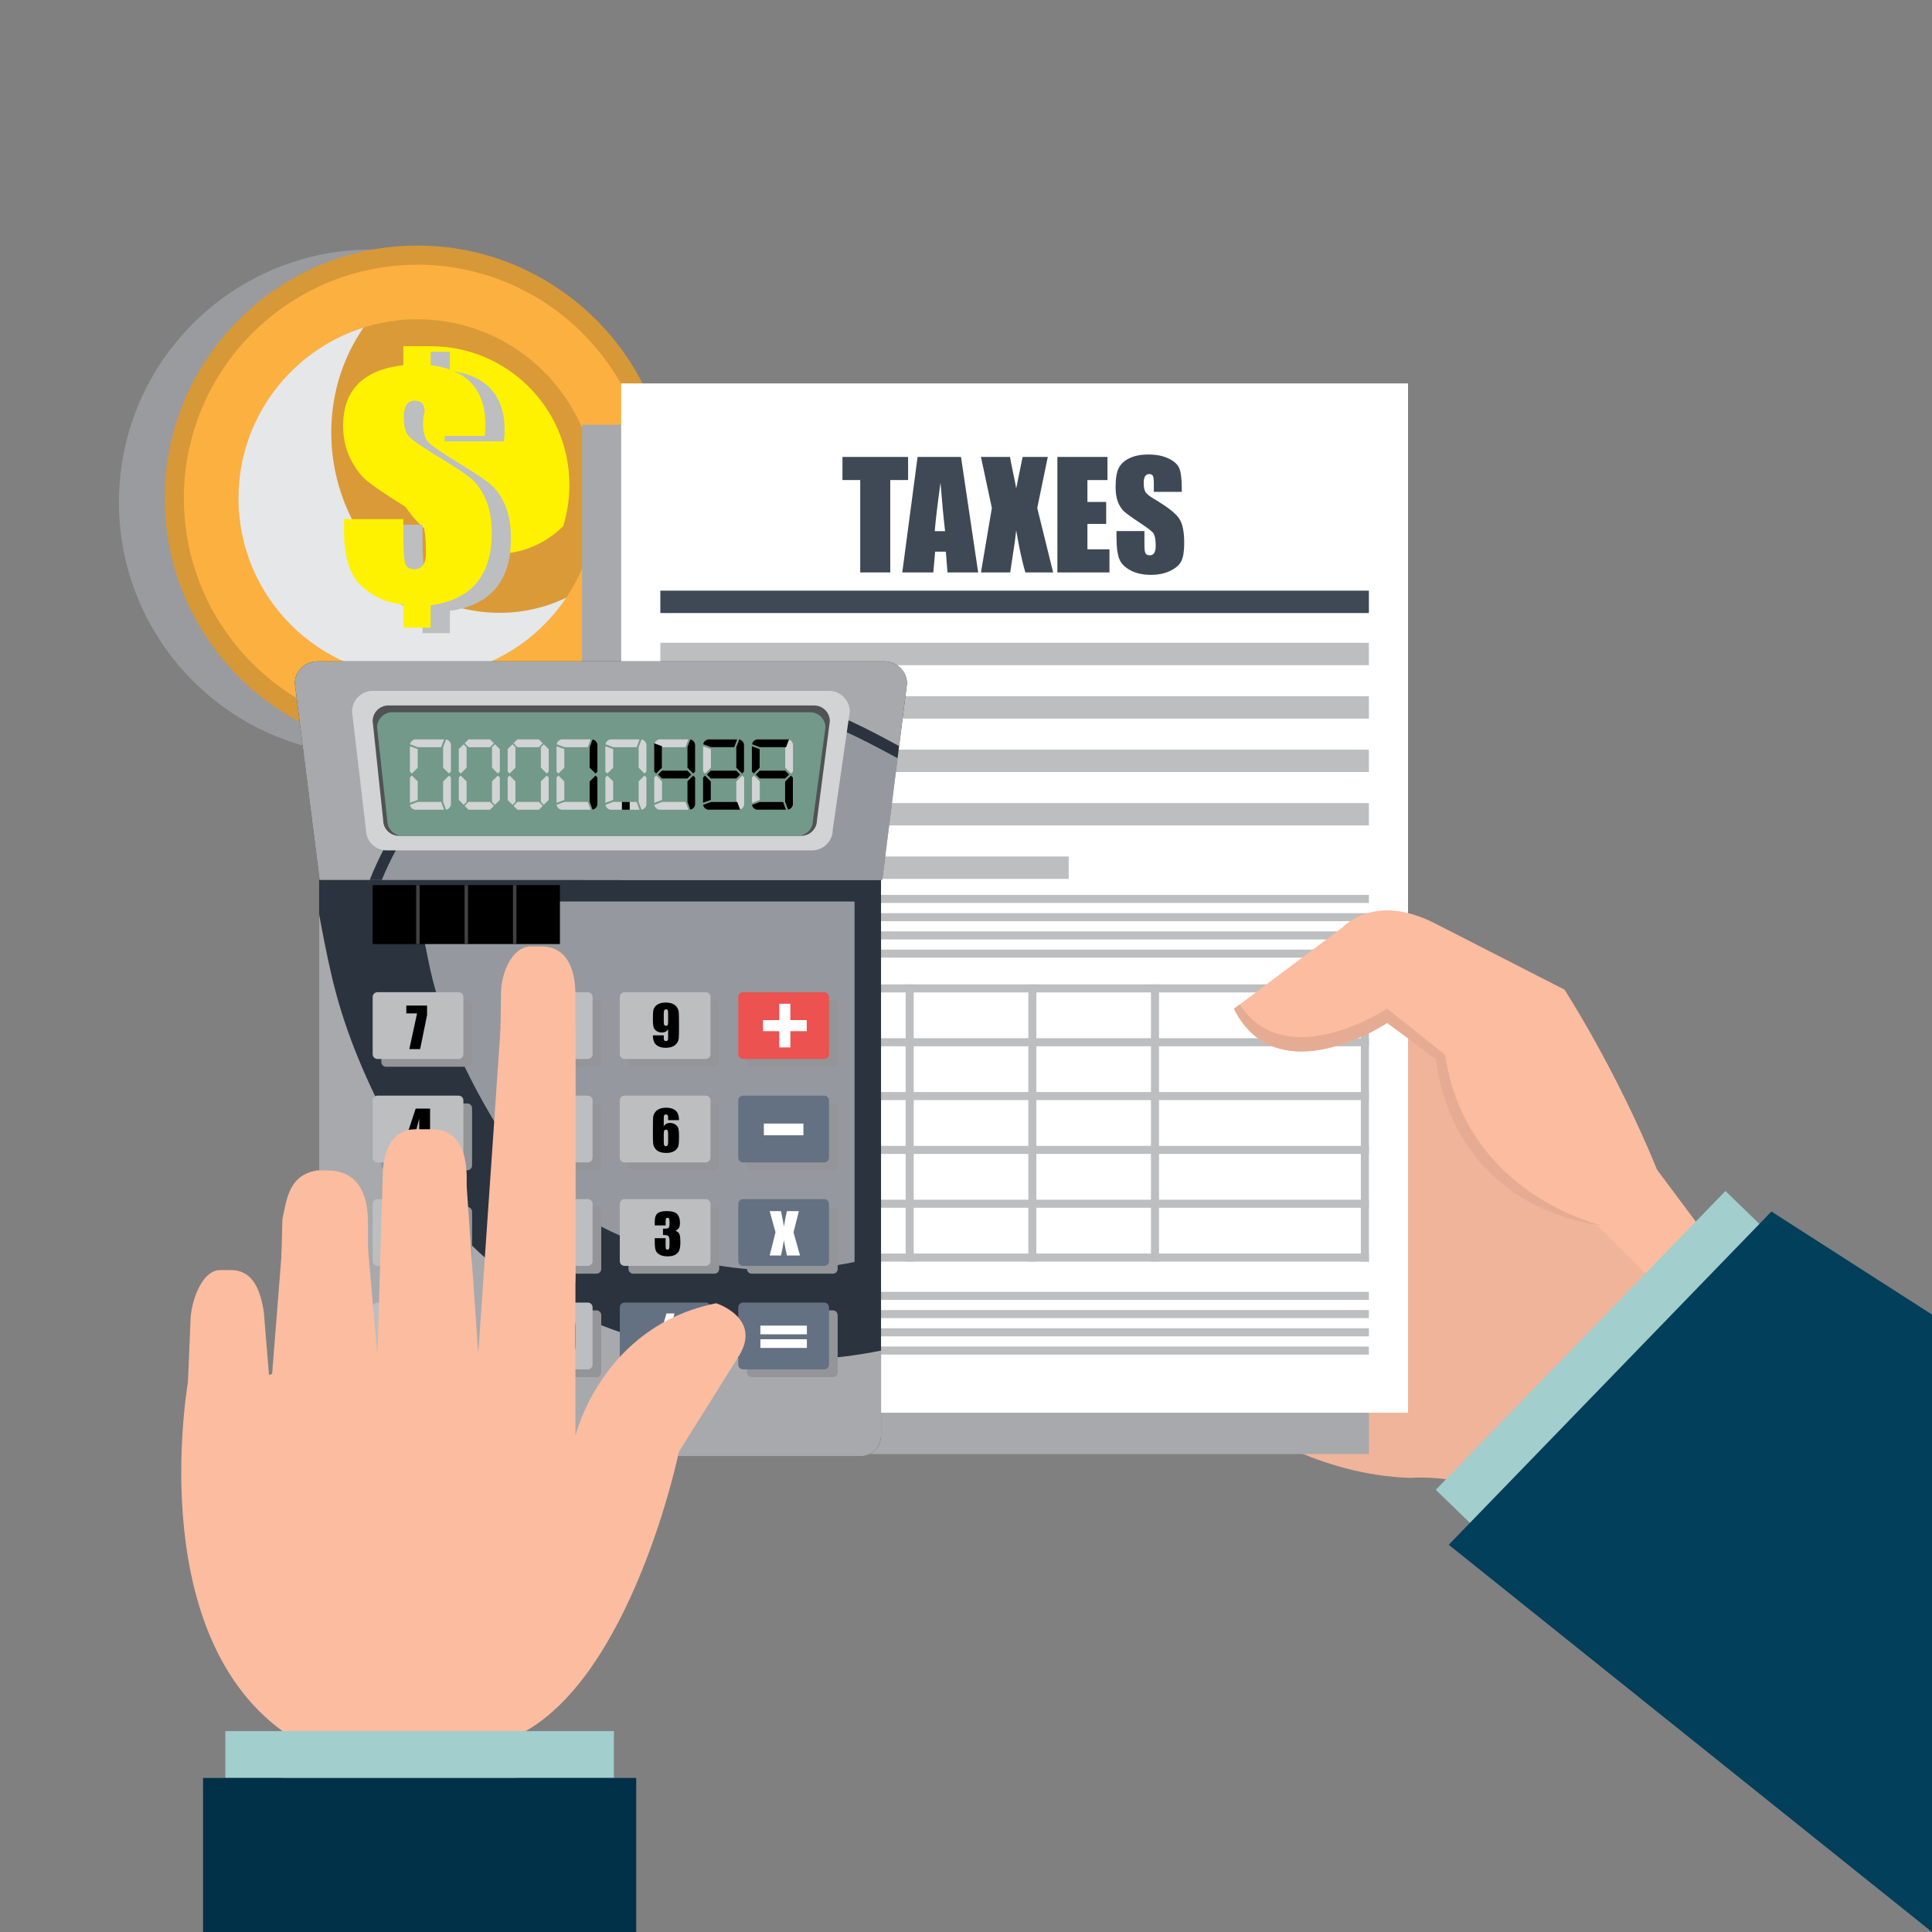 <?xml version="1.0" encoding="utf-8"?>
<!-- Generator: Adobe Illustrator 27.5.0, SVG Export Plug-In . SVG Version: 6.00 Build 0)  -->
<svg version="1.1" id="Capa_1" xmlns="http://www.w3.org/2000/svg" xmlns:xlink="http://www.w3.org/1999/xlink" x="0px" y="0px"
	 viewBox="0 0 425.2 425.2" style="enable-background:new 0 0 425.2 425.2;" xml:space="preserve">
<rect x="0" y="0" width="425.2" height="425.2" fill="#808080" stroke="none"/>
<g>
	
		<ellipse transform="matrix(0.013 -1 1 0.013 -29.862 190.939)" style="fill:#999B9E;" cx="81.837" cy="110.604" rx="55.621" ry="55.622"/>
	<g>
		<path style="fill:#FBB040;" d="M145.385,109.666c0,29.556-23.959,53.515-53.514,53.515c-29.555,0-53.515-23.959-53.515-53.515
			c0-29.555,23.96-53.514,53.515-53.514C121.426,56.152,145.385,80.111,145.385,109.666z"/>
		<g>
			<path style="fill:#D79837;" d="M91.871,165.288c-30.669,0-55.622-24.952-55.622-55.622c0-30.67,24.953-55.621,55.622-55.621
				c30.67,0,55.622,24.951,55.622,55.621C147.493,140.336,122.541,165.288,91.871,165.288z M91.871,58.259
				c-28.346,0-51.407,23.061-51.407,51.407s23.061,51.407,51.407,51.407c28.345,0,51.407-23.062,51.407-51.407
				S120.216,58.259,91.871,58.259z"/>
		</g>
		<path style="fill:#DB9A38;" d="M131.265,109.666c0,21.759-17.637,39.395-39.394,39.395c-21.758,0-39.396-17.637-39.396-39.395
			c0-21.755,17.638-39.395,39.396-39.395C113.628,70.271,131.265,87.911,131.265,109.666z"/>
		<path style="fill:#FFF200;" d="M92.162,76.316c-4.771,4.775-7.8,11.039-7.796,18.229c0.005,10.638,5.171,21.864,15.726,25.723
			c8.695,3.179,17.481,1.81,23.848-4.467c0.893-2.87,1.375-5.919,1.375-9.083c0-16.857-13.665-30.521-30.523-30.521
			C93.906,76.197,93.03,76.242,92.162,76.316z"/>
		<path style="fill:#E6E7E8;" d="M93.569,130.818c-13.758-7.186-21.49-22.653-20.597-38.024c0.451-7.748,2.945-14.767,7.039-20.704
			c-15.962,5.035-27.536,19.95-27.536,37.575c0,21.759,17.638,39.395,39.396,39.395c13.67,0,25.71-6.966,32.775-17.539
			C115.021,136.21,103.457,135.98,93.569,130.818z"/>
		<g>
			<path style="fill:#BCBEC0;" d="M110.929,97.148H97.876v-2.166c0-2.304-0.151-3.811-0.452-4.522
				c-0.303-0.711-0.949-1.066-1.939-1.066c-0.797,0-1.395,0.308-1.792,0.921c-0.399,0.613-0.598,1.535-0.598,2.764
				c0,2.045,0.408,3.477,1.227,4.298c0.795,0.817,3.146,2.411,7.043,4.779c3.317,2.003,5.579,3.539,6.787,4.606
				c1.205,1.064,2.224,2.572,3.052,4.522c0.829,1.949,1.245,4.378,1.245,7.286c0,4.652-1.122,8.306-3.361,10.952
				c-2.241,2.649-5.601,4.287-10.08,4.912v4.911h-6.01v-5.072c-3.489-0.346-6.537-1.686-9.143-4.024
				c-2.607-2.337-3.909-6.413-3.909-12.228v-2.552h13.052v3.197c0,3.512,0.135,5.691,0.404,6.543
				c0.27,0.852,0.921,1.275,1.955,1.275c0.883,0,1.541-0.297,1.971-0.887c0.432-0.593,0.646-1.471,0.646-2.635
				c0-2.928-0.202-5.023-0.612-6.284c-0.409-1.261-1.81-2.632-4.202-4.12c-3.985-2.497-6.693-4.333-8.125-5.508
				c-1.433-1.173-2.671-2.826-3.715-4.96c-1.045-2.132-1.567-4.544-1.567-7.236c0-3.899,1.103-6.957,3.311-9.177
				c2.208-2.218,5.52-3.587,9.935-4.103v-4.168h6.01v4.168c4.027,0.517,7.043,1.869,9.047,4.055
				c2.003,2.188,3.004,5.208,3.004,9.063C111.057,95.23,111.014,96.049,110.929,97.148z"/>
		</g>
		<g>
			<path style="fill:#FFF200;" d="M106.702,95.94H93.647v-2.167c0-2.304-0.151-3.813-0.452-4.522
				c-0.302-0.712-0.947-1.066-1.938-1.066c-0.797,0-1.396,0.307-1.792,0.921c-0.399,0.613-0.599,1.535-0.599,2.762
				c0,2.049,0.408,3.479,1.228,4.298c0.797,0.818,3.145,2.413,7.044,4.781c3.316,2.004,5.578,3.538,6.785,4.604
				c1.206,1.067,2.224,2.575,3.053,4.523c0.829,1.951,1.243,4.379,1.243,7.288c0,4.653-1.119,8.304-3.359,10.953
				c-2.239,2.649-5.601,4.286-10.08,4.911v4.911h-6.01v-5.073c-3.489-0.344-6.537-1.684-9.143-4.022
				c-2.606-2.337-3.91-6.413-3.91-12.229v-2.552h13.053v3.198c0,3.513,0.133,5.691,0.404,6.542c0.269,0.852,0.921,1.276,1.955,1.276
				c0.882,0,1.54-0.294,1.971-0.888c0.431-0.593,0.646-1.47,0.646-2.634c0-2.931-0.206-5.024-0.613-6.284
				c-0.41-1.261-1.81-2.634-4.202-4.12c-3.985-2.497-6.693-4.333-8.126-5.508c-1.434-1.173-2.67-2.828-3.716-4.96
				c-1.045-2.132-1.566-4.543-1.566-7.237c0-3.898,1.104-6.956,3.311-9.175c2.209-2.219,5.521-3.589,9.936-4.105v-4.168h6.01v4.168
				c4.028,0.516,7.042,1.869,9.046,4.055c2.004,2.188,3.005,5.207,3.005,9.063C106.83,94.021,106.787,94.84,106.702,95.94z"/>
		</g>
	</g>
</g>
<g>
	<circle style="fill:#999B9E;" cx="207.527" cy="222.573" r="64.745"/>
	<g>
		<path style="fill:#FBB040;" d="M281.498,221.482c0,34.403-27.889,62.292-62.291,62.292c-34.402,0-62.293-27.889-62.293-62.292
			c0-34.402,27.891-62.291,62.293-62.291C253.609,159.191,281.498,187.08,281.498,221.482z"/>
		<g>
			<path style="fill:#D79837;" d="M219.207,286.228c-35.7,0-64.745-29.045-64.745-64.745s29.045-64.744,64.745-64.744
				s64.745,29.044,64.745,64.744S254.907,286.228,219.207,286.228z M219.207,161.644c-32.996,0-59.839,26.844-59.839,59.839
				c0,32.994,26.843,59.839,59.839,59.839c32.994,0,59.838-26.845,59.838-59.839C279.045,188.487,252.201,161.644,219.207,161.644z"
				/>
		</g>
		<path style="fill:#DB9A38;" d="M265.063,221.482c0,25.327-20.529,45.856-45.855,45.856c-25.327,0-45.858-20.529-45.858-45.856
			c0-25.323,20.53-45.856,45.858-45.856C244.533,175.626,265.063,196.159,265.063,221.482z"/>
		<path style="fill:#FFF200;" d="M219.546,182.663c-5.553,5.559-9.08,12.85-9.075,21.219c0.006,12.383,6.02,25.451,18.305,29.941
			c10.122,3.7,20.349,2.106,27.76-5.199c1.04-3.341,1.6-6.89,1.6-10.572c0-19.621-15.907-35.527-35.53-35.527
			C221.575,182.524,220.556,182.576,219.546,182.663z"/>
		<path style="fill:#E6E7E8;" d="M221.183,246.104c-16.014-8.363-25.015-26.368-23.975-44.26c0.525-9.019,3.429-17.188,8.194-24.1
			c-18.58,5.86-32.052,23.223-32.052,43.738c0,25.327,20.53,45.856,45.858,45.856c15.912,0,29.927-8.107,38.151-20.415
			C246.154,252.38,232.692,252.113,221.183,246.104z"/>
		<g>
			<path style="fill:#BCBEC0;" d="M241.391,206.911h-15.194v-2.521c0-2.682-0.176-4.436-0.526-5.265
				c-0.352-0.828-1.105-1.241-2.257-1.241c-0.928,0-1.624,0.357-2.087,1.072c-0.464,0.714-0.695,1.786-0.695,3.217
				c0,2.38,0.475,4.047,1.428,5.002c0.926,0.952,3.662,2.807,8.198,5.564c3.861,2.331,6.494,4.12,7.9,5.361
				c1.402,1.239,2.588,2.994,3.553,5.264c0.965,2.27,1.449,5.097,1.449,8.481c0,5.415-1.306,9.668-3.913,12.749
				c-2.608,3.084-6.52,4.99-11.734,5.717v5.717h-6.996v-5.904c-4.062-0.402-7.609-1.962-10.643-4.683
				c-3.034-2.721-4.549-7.466-4.549-14.234v-2.971h15.192v3.722c0,4.088,0.157,6.625,0.47,7.616
				c0.314,0.991,1.073,1.485,2.276,1.485c1.028,0,1.794-0.346,2.294-1.033c0.502-0.689,0.751-1.711,0.751-3.066
				c0-3.408-0.236-5.848-0.713-7.316c-0.476-1.467-2.107-3.063-4.891-4.795c-4.639-2.907-7.791-5.044-9.457-6.412
				c-1.668-1.365-3.109-3.289-4.325-5.773c-1.217-2.481-1.824-5.289-1.824-8.423c0-4.539,1.284-8.098,3.854-10.682
				c2.569-2.582,6.425-4.176,11.564-4.776v-4.852h6.996v4.852c4.688,0.601,8.198,2.176,10.531,4.72
				c2.331,2.547,3.497,6.062,3.497,10.548C241.54,204.679,241.49,205.632,241.391,206.911z"/>
		</g>
		<g>
			<path style="fill:#FFF200;" d="M236.47,205.505h-15.195v-2.521c0-2.682-0.177-4.439-0.527-5.265
				c-0.351-0.829-1.102-1.241-2.255-1.241c-0.928,0-1.624,0.356-2.087,1.072c-0.464,0.714-0.696,1.786-0.696,3.214
				c0,2.385,0.475,4.05,1.429,5.003c0.928,0.953,3.66,2.809,8.199,5.565c3.86,2.333,6.493,4.118,7.898,5.358
				c1.403,1.242,2.588,2.998,3.553,5.265c0.965,2.271,1.447,5.097,1.447,8.483c0,5.416-1.303,9.666-3.911,12.75
				c-2.606,3.084-6.519,4.988-11.733,5.716v5.717h-6.996v-5.905c-4.062-0.4-7.609-1.96-10.643-4.682
				c-3.034-2.721-4.552-7.466-4.552-14.236v-2.97h15.194v3.723c0,4.089,0.155,6.625,0.47,7.615c0.313,0.991,1.072,1.486,2.276,1.486
				c1.026,0,1.792-0.343,2.294-1.034c0.501-0.689,0.752-1.711,0.752-3.065c0-3.411-0.239-5.849-0.714-7.315
				c-0.477-1.467-2.107-3.065-4.891-4.795c-4.639-2.907-7.791-5.044-9.458-6.412c-1.669-1.365-3.108-3.291-4.326-5.773
				c-1.217-2.481-1.823-5.288-1.823-8.424c0-4.538,1.285-8.098,3.855-10.68c2.571-2.583,6.425-4.178,11.565-4.777v-4.852h6.996
				v4.852c4.689,0.6,8.197,2.176,10.529,4.72c2.333,2.546,3.499,6.061,3.499,10.548C236.62,203.271,236.569,204.225,236.47,205.505z
				"/>
		</g>
	</g>
</g>
<g>
	<g>
		<g>
			<path style="fill:#EFB499;" d="M363.912,258.248c0.578,1.839,23.755,32.109,23.755,32.109l-10.203,9.29l-39.827,36.266
				c-8.685-12.351-27.265-10.649-27.265-10.649c-38.76-1.319-66.233-38.819-66.233-38.819l-0.036-143.955l70.364,74.351
				l29.877,3.127C344.345,219.967,359.126,243.004,363.912,258.248z"/>
		</g>
	</g>
	<g>
		<g>
			<g>
				<rect x="128.098" y="93.483" style="fill:#A7A9AC;" width="173.172" height="226.532"/>
			</g>
			<g>
				<rect x="136.714" y="84.385" style="fill:#FFFFFF;" width="173.172" height="226.531"/>
				<g>
					<g>
						<path style="fill:#3E4955;" d="M199.855,100.563v5.086h-3.925v20.331h-6.609v-20.331h-3.909v-5.086H199.855z"/>
						<path style="fill:#3E4955;" d="M211.499,100.563l3.78,25.417h-6.755l-0.355-4.568h-2.364l-0.397,4.568h-6.833l3.372-25.417
							H211.499z M207.997,116.905c-0.335-2.879-0.67-6.438-1.007-10.676c-0.673,4.867-1.096,8.426-1.269,10.676H207.997z"/>
						<path style="fill:#3E4955;" d="M230.602,100.563l-2.324,11.24l3.501,14.177h-6.122c-0.732-2.534-1.402-5.622-2.01-9.263
							c-0.166,1.613-0.398,3.319-0.697,5.118l-0.622,4.145h-6.437l2.402-14.177l-2.402-11.24h6.39
							c0.116,0.699,0.346,1.866,0.689,3.499c0.277,1.245,0.503,2.392,0.677,3.439l1.413-6.938H230.602z"/>
						<path style="fill:#3E4955;" d="M232.713,100.563h11.021v5.086h-4.412v4.82h4.129v4.835h-4.129v5.589h4.851v5.087h-11.461
							V100.563z"/>
						<path style="fill:#3E4955;" d="M260.078,108.255h-6.139v-1.884c0-0.88-0.079-1.439-0.235-1.68
							c-0.157-0.241-0.419-0.361-0.785-0.361c-0.398,0-0.698,0.162-0.902,0.487c-0.204,0.324-0.306,0.816-0.306,1.477
							c0,0.849,0.114,1.487,0.344,1.916c0.219,0.43,0.842,0.948,1.868,1.555c2.942,1.746,4.795,3.179,5.559,4.299
							c0.764,1.12,1.146,2.926,1.146,5.416c0,1.812-0.212,3.146-0.636,4.004c-0.424,0.858-1.243,1.578-2.457,2.158
							c-1.214,0.581-2.627,0.872-4.239,0.872c-1.769,0-3.279-0.336-4.529-1.005c-1.251-0.67-2.07-1.523-2.457-2.56
							c-0.387-1.036-0.581-2.506-0.581-4.411v-1.664h6.139v3.093c0,0.952,0.087,1.565,0.259,1.837
							c0.172,0.272,0.479,0.408,0.918,0.408c0.439,0,0.766-0.173,0.981-0.519c0.214-0.345,0.322-0.857,0.322-1.538
							c0-1.497-0.204-2.476-0.612-2.936c-0.418-0.46-1.45-1.229-3.093-2.308c-1.643-1.088-2.731-1.878-3.266-2.37
							c-0.534-0.492-0.976-1.172-1.326-2.041c-0.351-0.869-0.526-1.979-0.526-3.328c0-1.947,0.249-3.37,0.746-4.271
							c0.497-0.9,1.3-1.604,2.41-2.111c1.109-0.508,2.449-0.762,4.019-0.762c1.716,0,3.179,0.277,4.388,0.832
							c1.209,0.555,2.009,1.254,2.402,2.096c0.393,0.843,0.589,2.274,0.589,4.294V108.255z"/>
					</g>
					<rect x="145.33" y="129.993" style="fill:#3E4955;" width="155.94" height="4.925"/>
					<rect x="145.33" y="141.47" style="fill:#BCBEC0;" width="155.94" height="4.926"/>
					<rect x="145.33" y="153.228" style="fill:#BCBEC0;" width="155.94" height="4.925"/>
					<rect x="145.33" y="164.984" style="fill:#BCBEC0;" width="155.94" height="4.925"/>
					<rect x="145.33" y="176.742" style="fill:#BCBEC0;" width="155.94" height="4.925"/>
					<rect x="145.33" y="188.501" style="fill:#BCBEC0;" width="89.87" height="4.923"/>
					<g>
						<rect x="145.331" y="216.648" style="fill:#BCBEC0;" width="1.772" height="61.006"/>
						<rect x="172.327" y="216.648" style="fill:#BCBEC0;" width="1.768" height="61.006"/>
						<rect x="199.321" y="216.648" style="fill:#BCBEC0;" width="1.77" height="61.006"/>
						<rect x="226.316" y="216.648" style="fill:#BCBEC0;" width="1.77" height="61.006"/>
						<rect x="253.31" y="216.648" style="fill:#BCBEC0;" width="1.77" height="61.006"/>
						<rect x="299.5" y="216.648" style="fill:#BCBEC0;" width="1.77" height="61.006"/>
						<g>
							<rect x="145.33" y="216.648" style="fill:#BCBEC0;" width="155.94" height="1.77"/>
							<rect x="145.33" y="228.495" style="fill:#BCBEC0;" width="155.94" height="1.769"/>
							<rect x="145.33" y="240.342" style="fill:#BCBEC0;" width="155.94" height="1.77"/>
							<rect x="145.33" y="252.189" style="fill:#BCBEC0;" width="155.94" height="1.77"/>
							<rect x="145.33" y="264.037" style="fill:#BCBEC0;" width="155.94" height="1.77"/>
							<rect x="145.33" y="275.884" style="fill:#BCBEC0;" width="155.94" height="1.77"/>
						</g>
					</g>
					<g>
						<rect x="145.33" y="284.307" style="fill:#BCBEC0;" width="155.94" height="1.77"/>
						<rect x="145.33" y="288.318" style="fill:#BCBEC0;" width="155.94" height="1.772"/>
						<rect x="145.33" y="292.332" style="fill:#BCBEC0;" width="155.94" height="1.771"/>
						<rect x="145.33" y="296.345" style="fill:#BCBEC0;" width="155.94" height="1.77"/>
					</g>
					<g>
						<rect x="145.33" y="196.955" style="fill:#BCBEC0;" width="155.94" height="1.77"/>
						<rect x="145.33" y="200.968" style="fill:#BCBEC0;" width="155.94" height="1.768"/>
						<rect x="145.33" y="204.98" style="fill:#BCBEC0;" width="155.94" height="1.77"/>
						<rect x="145.33" y="208.992" style="fill:#BCBEC0;" width="155.94" height="1.77"/>
					</g>
				</g>
			</g>
		</g>
	</g>
	<g>
		<g>
			<line style="fill:#FBBCA0;" x1="342.71" y1="216.98" x2="316.014" y2="229.914"/>
			<path style="fill:#FBBCA0;" d="M344.823,266.926c-27.173-7.115-27.961-34.502-27.961-34.502l-11.566-7.276
				c0,0-24.206,15.985-33.713-3.132l24.093-18.079c0,0,6.759-7.476,19.99-0.79l28.648,14.652c0,0,11.239,17.268,20.385,39.646
				l22.938,30.745l-9.109,8.294l-26.874-26.564L344.823,266.926"/>
			<path style="fill:#E5AC93;" d="M318.039,232.137l-12.738-10.139c0,0-22.236,14.679-32.453-0.932l-1.266,0.949
				c9.507,19.117,33.713,3.132,33.713,3.132l10.783,7.989c0,0,1.84,31.495,36.761,36.653
				C352.84,269.79,322.636,263.213,318.039,232.137z"/>
		</g>
		
			<rect x="306.021" y="293.077" transform="matrix(0.696 -0.718 0.718 0.696 -107.428 343.619)" style="fill:#A2CECD;" width="91.591" height="11.033"/>
		<polygon style="fill:#023F5B;" points="425.2,425.2 318.837,339.978 389.859,266.635 425.2,289.311 		"/>
	</g>
</g>
<g>
	<path style="fill:#2A333E;" d="M70.23,193.65v122.275c0,2.528,2.051,4.579,4.58,4.579h114.51c2.529,0,4.58-2.051,4.58-4.579V193.65
		H70.23z"/>
	<path style="opacity:0.5;fill:#FFFFFF;" d="M93.25,206.32c0.656,3.232,1.254,6.498,2.072,9.693
		c1.873,7.309,4.679,14.356,8.086,21.082c2.005,3.969,4.188,7.849,6.554,11.613c2.1,3.337,4.229,6.711,6.9,9.627
		c4.927,5.376,11.044,9.527,17.596,12.679c12.065,5.809,25.856,9.046,39.275,8.493c4.547-0.185,9.429-0.758,14.338-1.771v-79.33
		H92.397C92.195,201.043,92.734,203.787,93.25,206.32z"/>
	<path style="fill:#A7A9AC;" d="M126.976,289.402c-8.311-3.769-16.295-8.626-22.85-15.029c-7.189-7.023-12.469-16.009-17.253-24.772
		c-5.356-9.811-9.99-20.16-12.907-30.975c-1.317-4.878-2.304-9.873-3.259-14.835c-0.163-0.855-0.327-1.719-0.476-2.594v114.728
		c0,2.528,2.051,4.579,4.58,4.579h114.51c2.529,0,4.58-2.051,4.58-4.579v-18.684C171.57,301.766,147.746,298.82,126.976,289.402z"/>
	<path style="fill:#2A333E;" d="M194.174,193.65l5.439-43.203c0-2.702-2.234-4.892-4.99-4.892H69.878
		c-2.757,0-4.992,2.189-4.992,4.892l5.452,43.203H194.174z"/>
	<path style="opacity:0.5;fill:#FFFFFF;" d="M168.858,155.949c-11.643-1.235-23.421-0.042-35.01,1.217
		c-8.602,0.933-16.968,3.042-24.552,7.316c-7.023,3.957-13.216,9.373-17.938,15.924c-2.965,4.114-5.414,8.566-7.329,13.245h110.145
		l3.371-26.782C188.446,161.966,179.2,157.046,168.858,155.949z"/>
	<path style="fill:#A7A9AC;" d="M100.21,167.607c6.375-5.012,13.692-8.728,21.538-10.814c8.564-2.281,17.706-2.863,26.522-3.439
		c9.35-0.612,19.202-0.938,28.347,1.469c7.448,1.959,14.412,5.657,21.266,9.382l1.731-13.757c0-2.702-2.234-4.892-4.99-4.892H69.878
		c-2.757,0-4.992,2.189-4.992,4.892l5.452,43.203h11.034C85.365,183.572,91.642,174.346,100.21,167.607z"/>
	<path style="fill:#D1D3D4;" d="M183.277,182.58c0,2.53-2.051,4.581-4.582,4.581H85.117c-2.529,0-4.58-2.051-4.58-4.581
		l-3.061-25.955c0-2.529,2.05-4.579,4.58-4.579h100.387c2.529,0,4.579,2.05,4.579,4.579L183.277,182.58z"/>
	<path style="fill:#515254;" d="M179.803,180.489c0,1.91-1.549,3.461-3.46,3.461H87.788c-1.909,0-3.46-1.551-3.46-3.461
		l-2.312-21.771c0-1.912,1.55-3.46,3.46-3.46h93.695c1.913,0,3.462,1.548,3.462,3.46L179.803,180.489z"/>
	<path style="fill:#729989;" d="M178.912,180.585c0,1.858-1.505,3.365-3.363,3.365H88.596c-1.856,0-3.363-1.507-3.363-3.365
		l-2.248-20.468c0-1.858,1.506-3.364,3.365-3.364h91.951c1.857,0,3.363,1.506,3.363,3.364L178.912,180.585z"/>
	<g>
		<path style="fill:#D1D3D4;" d="M91.934,164.873v4.087l-1.291,1.291l-0.429-0.432v-5.592L91.934,164.873z M90.214,176.703v-5.593
			l0.429-0.43l1.291,1.291v4.086L90.214,176.703z M97.74,178.21h-6.451c-0.574-0.144-0.933-0.502-1.075-1.076l1.72-0.646h5.163
			L97.74,178.21z M97.096,164.443h-5.141l-1.721-0.646c0.143-0.573,0.501-0.932,1.076-1.075h6.43L97.096,164.443z M97.525,168.96
			v-4.517l0.645-1.721c0.574,0.143,0.933,0.502,1.077,1.075v6.021l-0.431,0.432L97.525,168.96z M98.816,170.681l0.431,0.43v6.023
			c-0.144,0.574-0.503,0.933-1.077,1.076l-0.645-1.722v-4.517L98.816,170.681z"/>
		<path style="fill:#D1D3D4;" d="M101.398,170.251l-0.43-0.432v-4.946l1.076-1.075l0.644,0.646v4.517L101.398,170.251z
			 M102.688,171.972v4.517l-0.644,0.646l-1.076-1.076v-4.947l0.43-0.43L102.688,171.972z M107.851,164.443h-4.733l-0.86-0.861
			l0.86-0.859h4.733l0.862,0.859L107.851,164.443z M108.713,177.35l-0.862,0.86h-4.733l-0.86-0.86l0.86-0.861h4.733L108.713,177.35z
			 M108.281,168.96v-4.517l0.646-0.646l1.075,1.075v4.946l-0.43,0.432L108.281,168.96z M109.572,170.681l0.43,0.43v4.947
			l-1.075,1.076l-0.646-0.646v-4.517L109.572,170.681z"/>
		<path style="fill:#D1D3D4;" d="M112.153,170.251l-0.43-0.432v-4.946l1.074-1.075l0.646,0.646v4.517L112.153,170.251z
			 M113.443,171.972v4.517l-0.646,0.646l-1.074-1.076v-4.947l0.43-0.43L113.443,171.972z M118.605,164.443h-4.733l-0.86-0.861
			l0.86-0.859h4.733l0.861,0.859L118.605,164.443z M119.466,177.35l-0.861,0.86h-4.733l-0.86-0.86l0.86-0.861h4.733L119.466,177.35z
			 M119.036,168.96v-4.517l0.646-0.646l1.076,1.075v4.946l-0.43,0.432L119.036,168.96z M120.327,170.681l0.43,0.43v4.947
			l-1.076,1.076l-0.646-0.646v-4.517L120.327,170.681z"/>
		<path style="fill:#D1D3D4;" d="M124.199,164.873v4.087l-1.291,1.291l-0.431-0.432v-5.592L124.199,164.873z M122.477,176.703
			v-5.593l0.431-0.43l1.291,1.291v4.086L122.477,176.703z M130.006,178.21h-6.453c-0.574-0.144-0.932-0.502-1.076-1.076l1.722-0.646
			h5.163L130.006,178.21z M129.362,164.443h-5.141l-1.721-0.646c0.143-0.573,0.5-0.932,1.074-1.075h6.432L129.362,164.443z
			 M129.79,168.96v-4.517l0.646-1.721c0.573,0.143,0.931,0.502,1.075,1.075v6.021l-0.43,0.432L129.79,168.96z M131.081,170.681
			l0.43,0.43v6.023c-0.144,0.574-0.502,0.933-1.075,1.076l-0.646-1.722v-4.517L131.081,170.681z"/>
		<path style="fill:#D1D3D4;" d="M134.953,164.873v4.087l-1.29,1.291l-0.432-0.432v-5.592L134.953,164.873z M133.232,176.703v-5.593
			l0.432-0.43l1.29,1.291v4.086L133.232,176.703z M140.761,178.21h-6.454c-0.574-0.144-0.932-0.502-1.076-1.076l1.721-0.646h5.163
			L140.761,178.21z M140.116,164.443h-5.143l-1.719-0.646c0.143-0.573,0.502-0.932,1.075-1.075h6.432L140.116,164.443z
			 M140.546,168.96v-4.517l0.645-1.721c0.572,0.143,0.93,0.502,1.074,1.075v6.021l-0.43,0.432L140.546,168.96z M141.836,170.681
			l0.43,0.43v6.023c-0.144,0.574-0.502,0.933-1.074,1.076l-0.645-1.722v-4.517L141.836,170.681z"/>
		<path style="fill:#D1D3D4;" d="M145.709,164.873v4.087l-1.29,1.291l-0.431-0.432v-5.592L145.709,164.873z M143.987,176.703v-5.593
			l0.431-0.43l1.29,1.291v4.086L143.987,176.703z M151.516,178.21h-6.453c-0.574-0.144-0.932-0.502-1.075-1.076l1.722-0.646h5.161
			L151.516,178.21z M150.87,164.443h-5.14l-1.722-0.646c0.144-0.573,0.502-0.932,1.077-1.075h6.431L150.87,164.443z M151.3,168.96
			v-4.517l0.646-1.721c0.573,0.143,0.932,0.502,1.076,1.075v6.021l-0.432,0.432L151.3,168.96z M152.591,170.681l0.432,0.43v6.023
			c-0.144,0.574-0.503,0.933-1.076,1.076l-0.646-1.722v-4.517L152.591,170.681z"/>
		<path style="fill:#D1D3D4;" d="M156.463,164.873v4.087l-1.291,1.291l-0.432-0.432v-5.592L156.463,164.873z M154.74,176.703v-5.593
			l0.432-0.43l1.291,1.291v4.086L154.74,176.703z M162.271,178.21h-6.454c-0.574-0.144-0.933-0.502-1.077-1.076l1.723-0.646h5.164
			L162.271,178.21z M161.626,164.443h-5.143l-1.721-0.646c0.143-0.573,0.502-0.932,1.075-1.075h6.434L161.626,164.443z
			 M162.055,168.96v-4.517l0.646-1.721c0.572,0.143,0.931,0.502,1.076,1.075v6.021l-0.431,0.432L162.055,168.96z M163.346,170.681
			l0.431,0.43v6.023c-0.145,0.574-0.503,0.933-1.076,1.076l-0.646-1.722v-4.517L163.346,170.681z"/>
		<path style="fill:#D1D3D4;" d="M167.219,164.873v4.087l-1.291,1.291l-0.431-0.432v-5.592L167.219,164.873z M165.497,176.703
			v-5.593l0.431-0.43l1.291,1.291v4.086L165.497,176.703z M173.025,178.21h-6.453c-0.574-0.144-0.932-0.502-1.075-1.076l1.722-0.646
			h5.162L173.025,178.21z M172.381,164.443h-5.142l-1.721-0.646c0.143-0.573,0.502-0.932,1.076-1.075h6.431L172.381,164.443z
			 M172.811,168.96v-4.517l0.646-1.721c0.574,0.143,0.93,0.502,1.075,1.075v6.021l-0.431,0.432L172.811,168.96z M174.1,170.681
			l0.431,0.43v6.023c-0.145,0.574-0.501,0.933-1.075,1.076l-0.646-1.722v-4.517L174.1,170.681z"/>
	</g>
	<g>
		<rect x="82.017" y="194.795" width="41.216" height="12.979"/>
		<g>
			<rect x="91.589" y="194.795" style="fill:#414042;" width="0.765" height="12.979"/>
			<rect x="102.242" y="194.795" style="fill:#414042;" width="0.765" height="12.979"/>
			<rect x="112.896" y="194.795" style="fill:#414042;" width="0.763" height="12.979"/>
		</g>
	</g>
	<g>
		<g>
			<path style="fill:#939598;" d="M103.893,233.728c0,0.581-0.471,1.051-1.051,1.051H84.976c-0.58,0-1.051-0.47-1.051-1.051v-12.595
				c0-0.58,0.471-1.05,1.051-1.05h17.867c0.58,0,1.051,0.47,1.051,1.05V233.728z"/>
			<path style="fill:#BCBEC0;" d="M101.984,232.01c0,0.58-0.469,1.051-1.051,1.051H83.066c-0.578,0-1.049-0.471-1.049-1.051v-12.594
				c0-0.58,0.472-1.051,1.049-1.051h17.868c0.582,0,1.051,0.471,1.051,1.051V232.01z"/>
		</g>
		<g>
			<path style="fill:#939598;" d="M132.325,233.728c0,0.581-0.469,1.051-1.051,1.051h-17.865c-0.582,0-1.052-0.47-1.052-1.051
				v-12.595c0-0.58,0.47-1.05,1.052-1.05h17.865c0.582,0,1.051,0.47,1.051,1.05V233.728z"/>
			<path style="fill:#BCBEC0;" d="M130.417,232.01c0,0.58-0.471,1.051-1.052,1.051h-17.866c-0.58,0-1.051-0.471-1.051-1.051v-12.594
				c0-0.58,0.471-1.051,1.051-1.051h17.866c0.581,0,1.052,0.471,1.052,1.051V232.01z"/>
		</g>
		<g>
			<path style="fill:#939598;" d="M158.28,233.728c0,0.581-0.47,1.051-1.051,1.051h-17.867c-0.58,0-1.05-0.47-1.05-1.051v-12.595
				c0-0.58,0.47-1.05,1.05-1.05h17.867c0.581,0,1.051,0.47,1.051,1.05V233.728z"/>
			<path style="fill:#BCBEC0;" d="M156.371,232.01c0,0.58-0.47,1.051-1.05,1.051h-17.866c-0.581,0-1.051-0.471-1.051-1.051v-12.594
				c0-0.58,0.471-1.051,1.051-1.051h17.866c0.58,0,1.05,0.471,1.05,1.051V232.01z"/>
		</g>
		<g>
			<path style="fill:#939598;" d="M184.358,233.728c0,0.581-0.471,1.051-1.051,1.051H165.44c-0.58,0-1.05-0.47-1.05-1.051v-12.595
				c0-0.58,0.471-1.05,1.05-1.05h17.867c0.58,0,1.051,0.47,1.051,1.05V233.728z"/>
			<path style="fill:#EC524F;" d="M182.449,232.01c0,0.58-0.47,1.051-1.051,1.051h-17.865c-0.582,0-1.053-0.471-1.053-1.051v-12.594
				c0-0.58,0.471-1.051,1.053-1.051h17.865c0.581,0,1.051,0.471,1.051,1.051V232.01z"/>
		</g>
	</g>
	<g>
		<g>
			<path style="fill:#939598;" d="M103.893,256.495c0,0.581-0.471,1.051-1.051,1.051H84.976c-0.58,0-1.051-0.47-1.051-1.051v-12.593
				c0-0.58,0.471-1.051,1.051-1.051h17.867c0.58,0,1.051,0.471,1.051,1.051V256.495z"/>
			<path style="fill:#BCBEC0;" d="M101.984,254.778c0,0.58-0.469,1.051-1.051,1.051H83.066c-0.578,0-1.049-0.471-1.049-1.051
				v-12.594c0-0.581,0.472-1.052,1.049-1.052h17.868c0.582,0,1.051,0.471,1.051,1.052V254.778z"/>
		</g>
		<g>
			<path style="fill:#939598;" d="M132.325,256.495c0,0.581-0.469,1.051-1.051,1.051h-17.865c-0.582,0-1.052-0.47-1.052-1.051
				v-12.593c0-0.58,0.47-1.051,1.052-1.051h17.865c0.582,0,1.051,0.471,1.051,1.051V256.495z"/>
			<path style="fill:#BCBEC0;" d="M130.417,254.778c0,0.58-0.471,1.051-1.052,1.051h-17.866c-0.58,0-1.051-0.471-1.051-1.051
				v-12.594c0-0.581,0.471-1.052,1.051-1.052h17.866c0.581,0,1.052,0.471,1.052,1.052V254.778z"/>
		</g>
		<g>
			<path style="fill:#939598;" d="M158.28,256.495c0,0.581-0.47,1.051-1.051,1.051h-17.867c-0.58,0-1.05-0.47-1.05-1.051v-12.593
				c0-0.58,0.47-1.051,1.05-1.051h17.867c0.581,0,1.051,0.471,1.051,1.051V256.495z"/>
			<path style="fill:#BCBEC0;" d="M156.371,254.778c0,0.58-0.47,1.051-1.05,1.051h-17.866c-0.581,0-1.051-0.471-1.051-1.051v-12.594
				c0-0.581,0.471-1.052,1.051-1.052h17.866c0.58,0,1.05,0.471,1.05,1.052V254.778z"/>
		</g>
		<g>
			<path style="fill:#939598;" d="M184.358,256.495c0,0.581-0.471,1.051-1.051,1.051H165.44c-0.58,0-1.05-0.47-1.05-1.051v-12.593
				c0-0.58,0.471-1.051,1.05-1.051h17.867c0.58,0,1.051,0.471,1.051,1.051V256.495z"/>
			<path style="fill:#637182;" d="M182.449,254.778c0,0.58-0.47,1.051-1.051,1.051h-17.865c-0.582,0-1.053-0.471-1.053-1.051
				v-12.594c0-0.581,0.471-1.052,1.053-1.052h17.865c0.581,0,1.051,0.471,1.051,1.052V254.778z"/>
		</g>
	</g>
	<g>
		<g>
			<path style="fill:#939598;" d="M103.893,279.265c0,0.58-0.471,1.052-1.051,1.052H84.976c-0.58,0-1.051-0.472-1.051-1.052v-12.594
				c0-0.581,0.471-1.05,1.051-1.05h17.867c0.58,0,1.051,0.469,1.051,1.05V279.265z"/>
			<path style="fill:#BCBEC0;" d="M101.984,277.547c0,0.581-0.469,1.05-1.051,1.05H83.066c-0.578,0-1.049-0.469-1.049-1.05v-12.594
				c0-0.58,0.472-1.051,1.049-1.051h17.868c0.582,0,1.051,0.471,1.051,1.051V277.547z"/>
		</g>
		<g>
			<path style="fill:#939598;" d="M132.325,279.265c0,0.58-0.469,1.052-1.051,1.052h-17.865c-0.582,0-1.052-0.472-1.052-1.052
				v-12.594c0-0.581,0.47-1.05,1.052-1.05h17.865c0.582,0,1.051,0.469,1.051,1.05V279.265z"/>
			<path style="fill:#BCBEC0;" d="M130.417,277.547c0,0.581-0.471,1.05-1.052,1.05h-17.866c-0.58,0-1.051-0.469-1.051-1.05v-12.594
				c0-0.58,0.471-1.051,1.051-1.051h17.866c0.581,0,1.052,0.471,1.052,1.051V277.547z"/>
		</g>
		<g>
			<path style="fill:#939598;" d="M158.28,279.265c0,0.58-0.47,1.052-1.051,1.052h-17.867c-0.58,0-1.05-0.472-1.05-1.052v-12.594
				c0-0.581,0.47-1.05,1.05-1.05h17.867c0.581,0,1.051,0.469,1.051,1.05V279.265z"/>
			<path style="fill:#BCBEC0;" d="M156.371,277.547c0,0.581-0.47,1.05-1.05,1.05h-17.866c-0.581,0-1.051-0.469-1.051-1.05v-12.594
				c0-0.58,0.471-1.051,1.051-1.051h17.866c0.58,0,1.05,0.471,1.05,1.051V277.547z"/>
		</g>
		<g>
			<path style="fill:#939598;" d="M184.358,279.265c0,0.58-0.471,1.052-1.051,1.052H165.44c-0.58,0-1.05-0.472-1.05-1.052v-12.594
				c0-0.581,0.471-1.05,1.05-1.05h17.867c0.58,0,1.051,0.469,1.051,1.05V279.265z"/>
			<path style="fill:#637182;" d="M182.449,277.547c0,0.581-0.47,1.05-1.051,1.05h-17.865c-0.582,0-1.053-0.469-1.053-1.05v-12.594
				c0-0.58,0.471-1.051,1.053-1.051h17.865c0.581,0,1.051,0.471,1.051,1.051V277.547z"/>
		</g>
	</g>
	<g>
		<g>
			<path style="fill:#939598;" d="M103.893,302.034c0,0.58-0.471,1.051-1.051,1.051H84.976c-0.58,0-1.051-0.471-1.051-1.051V289.44
				c0-0.58,0.471-1.051,1.051-1.051h17.867c0.58,0,1.051,0.471,1.051,1.051V302.034z"/>
			<path style="fill:#BCBEC0;" d="M101.984,300.315c0,0.581-0.469,1.052-1.051,1.052H83.066c-0.578,0-1.049-0.471-1.049-1.052
				v-12.594c0-0.578,0.472-1.05,1.049-1.05h17.868c0.582,0,1.051,0.472,1.051,1.05V300.315z"/>
		</g>
		<g>
			<path style="fill:#939598;" d="M132.325,302.034c0,0.58-0.469,1.051-1.051,1.051h-17.865c-0.582,0-1.052-0.471-1.052-1.051
				V289.44c0-0.58,0.47-1.051,1.052-1.051h17.865c0.582,0,1.051,0.471,1.051,1.051V302.034z"/>
			<path style="fill:#BCBEC0;" d="M130.417,300.315c0,0.581-0.471,1.052-1.052,1.052h-17.866c-0.58,0-1.051-0.471-1.051-1.052
				v-12.594c0-0.578,0.471-1.05,1.051-1.05h17.866c0.581,0,1.052,0.472,1.052,1.05V300.315z"/>
		</g>
		<g>
			<path style="fill:#939598;" d="M158.28,302.034c0,0.58-0.47,1.051-1.051,1.051h-17.867c-0.58,0-1.05-0.471-1.05-1.051V289.44
				c0-0.58,0.47-1.051,1.05-1.051h17.867c0.581,0,1.051,0.471,1.051,1.051V302.034z"/>
			<path style="fill:#637182;" d="M156.371,300.315c0,0.581-0.47,1.052-1.05,1.052h-17.866c-0.581,0-1.051-0.471-1.051-1.052
				v-12.594c0-0.578,0.471-1.05,1.051-1.05h17.866c0.58,0,1.05,0.472,1.05,1.05V300.315z"/>
		</g>
		<g>
			<path style="fill:#939598;" d="M184.358,302.034c0,0.58-0.471,1.051-1.051,1.051H165.44c-0.58,0-1.05-0.471-1.05-1.051V289.44
				c0-0.58,0.471-1.051,1.05-1.051h17.867c0.58,0,1.051,0.471,1.051,1.051V302.034z"/>
			<path style="fill:#637182;" d="M182.449,300.315c0,0.581-0.47,1.052-1.051,1.052h-17.865c-0.582,0-1.053-0.471-1.053-1.052
				v-12.594c0-0.578,0.471-1.05,1.053-1.05h17.865c0.581,0,1.051,0.472,1.051,1.05V300.315z"/>
		</g>
	</g>
	<g>
		<path d="M93.991,221.308v2.087l-1.526,7.491h-2.378l1.701-7.857h-2.364v-1.722H93.991z"/>
	</g>
	<g>
		<path d="M122.299,224.977c0.351,0.142,0.621,0.354,0.811,0.636c0.189,0.282,0.284,0.954,0.284,2.016
			c0,0.773-0.075,1.344-0.225,1.711c-0.15,0.367-0.442,0.668-0.876,0.902c-0.434,0.235-1.016,0.353-1.746,0.353
			c-0.71,0-1.272-0.112-1.686-0.338c-0.414-0.225-0.711-0.523-0.89-0.894c-0.18-0.371-0.269-0.988-0.269-1.853
			c0-0.58,0.044-1.083,0.133-1.51c0.089-0.426,0.368-0.768,0.837-1.023c-0.296-0.142-0.518-0.368-0.666-0.677
			c-0.148-0.31-0.222-0.703-0.222-1.18c0-0.824,0.229-1.441,0.687-1.854c0.458-0.412,1.142-0.618,2.053-0.618
			c1.053,0,1.781,0.219,2.183,0.656c0.402,0.438,0.604,1.063,0.604,1.874c0,0.517-0.066,0.89-0.198,1.118
			C122.98,224.525,122.709,224.752,122.299,224.977z M121.003,226.902c0-0.367-0.038-0.61-0.112-0.732
			c-0.075-0.12-0.193-0.18-0.355-0.18c-0.158,0-0.271,0.058-0.34,0.174c-0.069,0.117-0.104,0.362-0.104,0.737v1.242
			c0,0.414,0.039,0.68,0.116,0.799c0.077,0.118,0.198,0.177,0.364,0.177c0.169,0,0.284-0.06,0.343-0.18
			c0.059-0.121,0.088-0.392,0.088-0.813V226.902z M120.956,222.921c0-0.323-0.028-0.538-0.085-0.643
			c-0.057-0.105-0.167-0.156-0.329-0.156c-0.158,0-0.264,0.056-0.319,0.168c-0.055,0.113-0.083,0.323-0.083,0.631v0.728
			c0,0.288,0.032,0.487,0.095,0.598c0.063,0.11,0.169,0.165,0.32,0.165c0.158,0,0.264-0.054,0.319-0.162
			c0.055-0.108,0.082-0.333,0.082-0.672V222.921z"/>
	</g>
	<g>
		<path d="M143.693,227.866h2.39c0,0.446,0.006,0.727,0.018,0.843c0.012,0.117,0.06,0.214,0.145,0.293
			c0.085,0.079,0.2,0.118,0.346,0.118c0.122,0,0.223-0.037,0.302-0.112c0.079-0.074,0.123-0.171,0.133-0.29
			c0.01-0.118,0.015-0.357,0.015-0.716v-1.526c-0.118,0.257-0.296,0.449-0.532,0.577c-0.237,0.128-0.531,0.192-0.882,0.192
			c-0.438,0-0.824-0.118-1.159-0.355c-0.335-0.237-0.548-0.521-0.639-0.852c-0.091-0.331-0.136-0.778-0.136-1.343v-0.763
			c0-0.671,0.027-1.17,0.08-1.497c0.053-0.327,0.19-0.63,0.411-0.908c0.221-0.278,0.526-0.494,0.917-0.648
			c0.391-0.154,0.844-0.231,1.361-0.231c0.639,0,1.163,0.089,1.573,0.267c0.41,0.178,0.728,0.433,0.953,0.766
			c0.225,0.334,0.355,0.684,0.391,1.051c0.035,0.366,0.053,1.076,0.053,2.13v1.331c0,1.14-0.016,1.901-0.047,2.286
			c-0.032,0.385-0.169,0.748-0.411,1.092c-0.243,0.343-0.571,0.601-0.985,0.771c-0.415,0.172-0.894,0.258-1.438,0.258
			c-0.674,0-1.226-0.108-1.653-0.325c-0.428-0.217-0.736-0.522-0.923-0.917C143.787,228.963,143.693,228.466,143.693,227.866z
			 M146.083,224.879c0,0.402,0.052,0.65,0.157,0.745c0.105,0.095,0.212,0.142,0.323,0.142c0.165,0,0.287-0.059,0.364-0.18
			c0.077-0.12,0.115-0.356,0.115-0.707v-1.733c0-0.422-0.037-0.698-0.109-0.828c-0.073-0.131-0.194-0.195-0.364-0.195
			c-0.103,0-0.209,0.05-0.32,0.15c-0.11,0.101-0.165,0.372-0.165,0.813V224.879z"/>
	</g>
	<g>
		<path d="M94.653,243.98v6.259h0.68v1.633h-0.68v1.687h-2.39v-1.687h-2.84v-1.633l2.065-6.259H94.653z M92.263,250.238v-4.075
			l-1.056,4.075H92.263z"/>
	</g>
	<g>
		<path d="M93.464,266.729v9.578h-2.39v-5.135c0-0.742-0.018-1.188-0.053-1.337c-0.036-0.15-0.133-0.264-0.293-0.341
			c-0.16-0.077-0.516-0.115-1.068-0.115h-0.237v-1.116c1.156-0.249,2.033-0.76,2.633-1.534H93.464z"/>
	</g>
	<g>
		<path d="M95.416,292.492v3.194c0,0.726-0.039,1.255-0.118,1.586c-0.079,0.331-0.243,0.641-0.491,0.929
			c-0.249,0.288-0.548,0.495-0.899,0.621c-0.351,0.126-0.743,0.189-1.177,0.189c-0.572,0-1.047-0.066-1.426-0.198
			c-0.378-0.132-0.68-0.338-0.905-0.618c-0.225-0.28-0.385-0.575-0.479-0.885c-0.095-0.31-0.142-0.802-0.142-1.476v-3.343
			c0-0.88,0.076-1.538,0.228-1.976c0.152-0.439,0.454-0.789,0.905-1.054c0.451-0.264,0.999-0.396,1.642-0.396
			c0.524,0,0.994,0.092,1.408,0.275c0.414,0.184,0.724,0.407,0.929,0.672c0.205,0.264,0.344,0.561,0.417,0.893
			C95.38,291.238,95.416,291.767,95.416,292.492z M93.026,291.688c0-0.509-0.025-0.827-0.074-0.955
			c-0.05-0.129-0.165-0.192-0.346-0.192c-0.178,0-0.295,0.067-0.352,0.204c-0.057,0.136-0.086,0.45-0.086,0.943v4.674
			c0,0.556,0.027,0.892,0.08,1.006c0.053,0.114,0.168,0.171,0.346,0.171c0.177,0,0.293-0.066,0.349-0.201
			c0.055-0.134,0.083-0.436,0.083-0.904V291.688z"/>
	</g>
	<g>
		<path d="M120.16,292.492v3.194c0,0.726-0.04,1.255-0.118,1.586c-0.079,0.331-0.243,0.641-0.491,0.929
			c-0.248,0.288-0.548,0.495-0.899,0.621c-0.351,0.126-0.743,0.189-1.177,0.189c-0.572,0-1.047-0.066-1.426-0.198
			c-0.378-0.132-0.68-0.338-0.905-0.618c-0.225-0.28-0.385-0.575-0.479-0.885c-0.095-0.31-0.142-0.802-0.142-1.476v-3.343
			c0-0.88,0.076-1.538,0.228-1.976c0.152-0.439,0.454-0.789,0.905-1.054c0.451-0.264,0.998-0.396,1.642-0.396
			c0.524,0,0.994,0.092,1.408,0.275c0.414,0.184,0.724,0.407,0.929,0.672c0.205,0.264,0.344,0.561,0.417,0.893
			C120.123,291.238,120.16,291.767,120.16,292.492z M117.77,291.688c0-0.509-0.025-0.827-0.074-0.955
			c-0.05-0.129-0.165-0.192-0.346-0.192c-0.178,0-0.295,0.067-0.352,0.204c-0.057,0.136-0.086,0.45-0.086,0.943v4.674
			c0,0.556,0.027,0.892,0.08,1.006c0.053,0.114,0.169,0.171,0.346,0.171c0.177,0,0.294-0.066,0.349-0.201
			c0.055-0.134,0.083-0.436,0.083-0.904V291.688z"/>
		<path d="M126.655,292.492v3.194c0,0.726-0.04,1.255-0.118,1.586c-0.079,0.331-0.243,0.641-0.491,0.929
			c-0.248,0.288-0.548,0.495-0.899,0.621s-0.743,0.189-1.177,0.189c-0.572,0-1.047-0.066-1.426-0.198
			c-0.378-0.132-0.68-0.338-0.905-0.618c-0.225-0.28-0.385-0.575-0.479-0.885c-0.095-0.31-0.142-0.802-0.142-1.476v-3.343
			c0-0.88,0.076-1.538,0.228-1.976c0.152-0.439,0.454-0.789,0.905-1.054c0.451-0.264,0.999-0.396,1.642-0.396
			c0.524,0,0.994,0.092,1.408,0.275c0.414,0.184,0.724,0.407,0.929,0.672c0.205,0.264,0.344,0.561,0.417,0.893
			C126.619,291.238,126.655,291.767,126.655,292.492z M124.265,291.688c0-0.509-0.025-0.827-0.074-0.955
			c-0.05-0.129-0.165-0.192-0.346-0.192c-0.178,0-0.295,0.067-0.352,0.204c-0.057,0.136-0.086,0.45-0.086,0.943v4.674
			c0,0.556,0.027,0.892,0.08,1.006c0.053,0.114,0.169,0.171,0.346,0.171c0.177,0,0.293-0.066,0.349-0.201
			c0.055-0.134,0.083-0.436,0.083-0.904V291.688z"/>
	</g>
	<g>
		<path style="fill:#FFFFFF;" d="M148.462,289.066l-2.833,9.945h-1.811l2.852-9.945H148.462z"/>
	</g>
	<g>
		<path style="fill:#FFFFFF;" d="M167.347,291.746h10.236v1.914h-10.236V291.746z M167.347,294.744h10.236v1.913h-10.236V294.744z"
			/>
	</g>
	<g>
		<path style="fill:#FFFFFF;" d="M175.823,266.544l-1.185,4.666l1.434,5.098h-2.89c-0.286-1.288-0.504-2.395-0.653-3.326
			c-0.198,1.162-0.412,2.271-0.645,3.326h-2.486l1.281-5.098l-1.281-4.666h2.486c0.401,1.996,0.617,3.129,0.645,3.399
			c0.288-1.666,0.506-2.799,0.653-3.399H175.823z"/>
	</g>
	<g>
		<path style="fill:#FFFFFF;" d="M167.924,224.505h3.583v-3.595h2.438v3.595h3.604v2.437h-3.604v3.574h-2.438v-3.574h-3.583V224.505
			z"/>
	</g>
	<g>
		<path style="fill:#FFFFFF;" d="M176.819,247.278v2.578h-8.708v-2.578H176.819z"/>
	</g>
	<g>
		<path d="M122.89,274.675v1.633h-5.259l0.001-1.366c1.558-2.548,2.484-4.125,2.778-4.73c0.293-0.605,0.44-1.077,0.44-1.417
			c0-0.26-0.044-0.454-0.133-0.582c-0.089-0.129-0.224-0.192-0.406-0.192c-0.182,0-0.317,0.07-0.406,0.213
			c-0.089,0.142-0.133,0.424-0.133,0.846v0.911h-2.142v-0.349c0-0.537,0.028-0.96,0.083-1.27s0.191-0.614,0.408-0.914
			c0.217-0.3,0.499-0.526,0.846-0.68c0.347-0.154,0.763-0.232,1.249-0.232c0.95,0,1.67,0.236,2.156,0.707
			c0.487,0.472,0.731,1.068,0.731,1.79c0,0.548-0.137,1.128-0.412,1.739c-0.274,0.611-1.082,1.909-2.422,3.893H122.89z"/>
	</g>
	<g>
		<path d="M148.66,270.88c0.363,0.122,0.633,0.322,0.811,0.601c0.178,0.278,0.266,0.931,0.266,1.956c0,0.762-0.086,1.353-0.26,1.773
			c-0.173,0.42-0.473,0.739-0.899,0.958c-0.426,0.22-0.972,0.329-1.639,0.329c-0.757,0-1.352-0.127-1.784-0.382
			c-0.432-0.254-0.716-0.565-0.852-0.935c-0.136-0.369-0.204-1.009-0.204-1.92v-0.757h2.39v1.556c0,0.414,0.024,0.678,0.074,0.79
			s0.159,0.168,0.329,0.168c0.185,0,0.308-0.07,0.367-0.213c0.059-0.142,0.089-0.513,0.089-1.112v-0.662
			c0-0.367-0.042-0.635-0.124-0.805c-0.083-0.17-0.205-0.281-0.367-0.334c-0.162-0.054-0.475-0.084-0.94-0.092v-1.391
			c0.568,0,0.918-0.022,1.053-0.065c0.134-0.044,0.231-0.139,0.29-0.284c0.059-0.147,0.089-0.375,0.089-0.687v-0.532
			c0-0.335-0.035-0.557-0.104-0.663c-0.069-0.106-0.177-0.159-0.323-0.159c-0.165,0-0.279,0.056-0.34,0.168
			c-0.061,0.113-0.092,0.353-0.092,0.719v0.787h-2.39v-0.816c0-0.915,0.209-1.533,0.627-1.855c0.418-0.321,1.082-0.482,1.994-0.482
			c1.14,0,1.913,0.223,2.319,0.668c0.406,0.445,0.609,1.064,0.609,1.857c0,0.536-0.073,0.924-0.219,1.162
			C149.283,270.465,149.027,270.683,148.66,270.88z"/>
	</g>
	<g>
		<path d="M122.956,243.98v1.532h-2.964v1.627c0.371-0.438,0.848-0.656,1.432-0.656c0.658,0,1.156,0.185,1.494,0.553
			c0.337,0.369,0.506,1.078,0.506,2.127v1.366c0,0.679-0.033,1.177-0.098,1.494c-0.065,0.317-0.204,0.611-0.417,0.882
			c-0.213,0.27-0.51,0.477-0.891,0.621c-0.38,0.144-0.845,0.216-1.393,0.216c-0.615,0-1.158-0.107-1.627-0.322
			c-0.469-0.215-0.803-0.536-1-0.962c-0.197-0.426-0.295-1.084-0.295-1.975v-0.521h2.39v0.598c0,0.619,0.022,1.059,0.066,1.319
			c0.043,0.26,0.193,0.39,0.45,0.39c0.118,0,0.214-0.037,0.287-0.112c0.073-0.074,0.112-0.155,0.119-0.242
			c0.006-0.087,0.013-0.464,0.021-1.13v-1.899c0-0.358-0.038-0.604-0.112-0.733c-0.075-0.13-0.199-0.195-0.373-0.195
			c-0.11,0-0.203,0.033-0.278,0.101c-0.075,0.067-0.124,0.139-0.145,0.216c-0.021,0.077-0.033,0.256-0.033,0.535h-2.366l0.101-4.827
			H122.956z"/>
	</g>
	<g>
		<path d="M129.773,168.961v-4.518l0.645-1.721c0.574,0.143,0.932,0.502,1.076,1.076v6.023l-0.43,0.43L129.773,168.961z
			 M131.063,170.682l0.43,0.43v6.023c-0.144,0.573-0.502,0.932-1.076,1.075l-0.645-1.721v-4.518L131.063,170.682z"/>
		<path d="M138.591,178.21h-1.721v-1.721h1.721V178.21z"/>
		<path d="M145.689,164.229v4.732l-1.29,1.29l-0.43-0.43v-6.238L145.689,164.229z M151.282,169.607l0.86,0.86l-0.86,0.86h-5.593
			l-0.86-0.86l0.86-0.86H151.282z M151.282,168.961v-4.518l0.645-1.721c0.574,0.143,0.932,0.502,1.076,1.076v6.023l-0.43,0.43
			L151.282,168.961z M152.573,170.682l0.43,0.43v6.023c-0.144,0.573-0.502,0.932-1.076,1.075l-0.645-1.721v-4.518L152.573,170.682z"
			/>
		<path d="M154.724,176.704v-5.593l0.43-0.43l1.291,1.29v4.087L154.724,176.704z M162.898,178.21h-7.098
			c-0.574-0.144-0.933-0.502-1.076-1.075l1.721-0.645h5.808L162.898,178.21z M161.607,164.443h-5.141l-1.721-0.645
			c0.143-0.574,0.502-0.933,1.076-1.076h6.431L161.607,164.443z M162.037,169.607l0.86,0.86l-0.86,0.86h-5.593l-0.86-0.86l0.86-0.86
			H162.037z M162.037,168.961v-4.518l0.645-1.721c0.574,0.143,0.932,0.502,1.076,1.076v6.023l-0.43,0.43L162.037,168.961z"/>
		<path d="M167.199,164.874v4.087l-1.29,1.29l-0.43-0.43v-5.593L167.199,164.874z M173.007,178.21h-6.453
			c-0.574-0.144-0.933-0.502-1.076-1.075l1.721-0.645h5.163L173.007,178.21z M173.007,164.443h-5.786l-1.721-0.645
			c0.143-0.574,0.502-0.933,1.076-1.076h7.077L173.007,164.443z M172.792,169.607l0.86,0.86l-0.86,0.86h-5.593l-0.86-0.86l0.86-0.86
			H172.792z M174.083,170.682l0.43,0.43v6.023c-0.143,0.573-0.502,0.932-1.076,1.075l-0.645-1.721v-4.518L174.083,170.682z"/>
	</g>
	<g>
		<path d="M149.432,246.523h-2.39c0-0.445-0.005-0.727-0.015-0.843c-0.01-0.116-0.058-0.214-0.142-0.293
			c-0.085-0.079-0.2-0.118-0.346-0.118c-0.122,0-0.223,0.037-0.302,0.112c-0.079,0.075-0.124,0.172-0.136,0.29
			c-0.012,0.118-0.018,0.356-0.018,0.716v1.526c0.122-0.257,0.302-0.449,0.539-0.577c0.236-0.128,0.528-0.192,0.876-0.192
			c0.438,0,0.824,0.118,1.16,0.355c0.335,0.236,0.548,0.52,0.639,0.852c0.091,0.331,0.136,0.779,0.136,1.343v0.764
			c0,0.67-0.026,1.169-0.077,1.496c-0.051,0.328-0.188,0.63-0.411,0.908c-0.223,0.278-0.528,0.494-0.917,0.648
			c-0.388,0.153-0.841,0.23-1.357,0.23c-0.643,0-1.169-0.089-1.58-0.267c-0.41-0.178-0.727-0.433-0.95-0.766
			c-0.223-0.334-0.353-0.684-0.391-1.051c-0.037-0.366-0.056-1.078-0.056-2.136v-1.325c0-1.14,0.017-1.901,0.05-2.286
			c0.034-0.385,0.171-0.748,0.411-1.092c0.241-0.343,0.569-0.601,0.985-0.771c0.416-0.172,0.896-0.258,1.44-0.258
			c0.67,0,1.221,0.108,1.65,0.325c0.43,0.218,0.738,0.523,0.923,0.917C149.339,245.427,149.432,245.924,149.432,246.523z
			 M147.042,249.511c0-0.339-0.038-0.571-0.112-0.697c-0.075-0.127-0.197-0.19-0.367-0.19c-0.166,0-0.287,0.06-0.364,0.18
			c-0.077,0.121-0.115,0.357-0.115,0.707v1.733c0,0.423,0.037,0.698,0.109,0.828c0.073,0.131,0.194,0.195,0.364,0.195
			c0.102,0,0.209-0.05,0.32-0.15c0.11-0.101,0.166-0.372,0.166-0.814V249.511z"/>
	</g>
</g>
<g>
	<path style="fill:#FBBCA0;" d="M109.262,281.221c0,4.174,3.383,7.558,7.557,7.558h2.268c4.174,0,7.557-3.384,7.557-7.558v-62.222
		c0-4.174-1.007-10.705-7.557-10.705h-2.268c-4.174,0-6.549,6.026-6.549,10.202L109.262,281.221z"/>
	<path style="fill:#FBBCA0;" d="M83.239,296.174c2.093,4.839,5.477,8.223,9.65,8.223h2.267c4.175,0,7.557-3.384,7.557-7.558V259.24
		c0-4.173-1.008-10.704-7.557-10.704h-3.727c-4.884,0-6.948,4.204-7.183,9.537L83.239,296.174z"/>
	<path style="fill:#FBBCA0;" d="M61.148,306.361c1.008,3.72,4.391,7.104,8.564,7.104h2.269c4.172,0,7.556-3.384,8.991-7.104v-37.605
		c0-4.09-1.032-11.159-8.991-11.159h-2.269c-6.073,1.085-6.549,6.026-7.556,10.655L61.148,306.361z"/>
	<path style="fill:#FBBCA0;" d="M41.277,306.361l0.636-15.392c0-4.175,2.374-11.445,6.549-11.445h2.267
		c4.535-0.074,6.512,3.715,7.338,9.255l1.443,17.583H41.277z"/>
	<path style="fill:#FBBCA0;" d="M113.573,404.714H62.156v-23.738c-30.983-22.672-20.589-78.055-20.589-78.055l14.606,0.692
		l3.715-1.233l2.195-27.768h18.89l2.091,23.737l1.005-34.385l18.645-2.808l2.543,36.689l4.882-71.102h16.506v89.239
		c0,0,5.794-24.118,30.985-29.157c0,0,10.077,3.212,5.039,11.523l-13.246,21.161c0,0-10.432,50.382-35.625,62.474L113.573,404.714z"
		/>
</g>
<g>
	<path style="fill:#FAB58F;" d="M92.354,410.932"/>
	<rect x="49.593" y="380.989" style="fill:#A2CECD;" width="85.52" height="10.303"/>
	<rect x="44.689" y="391.292" style="fill:#003149;" width="95.329" height="33.908"/>
</g>
</svg>
